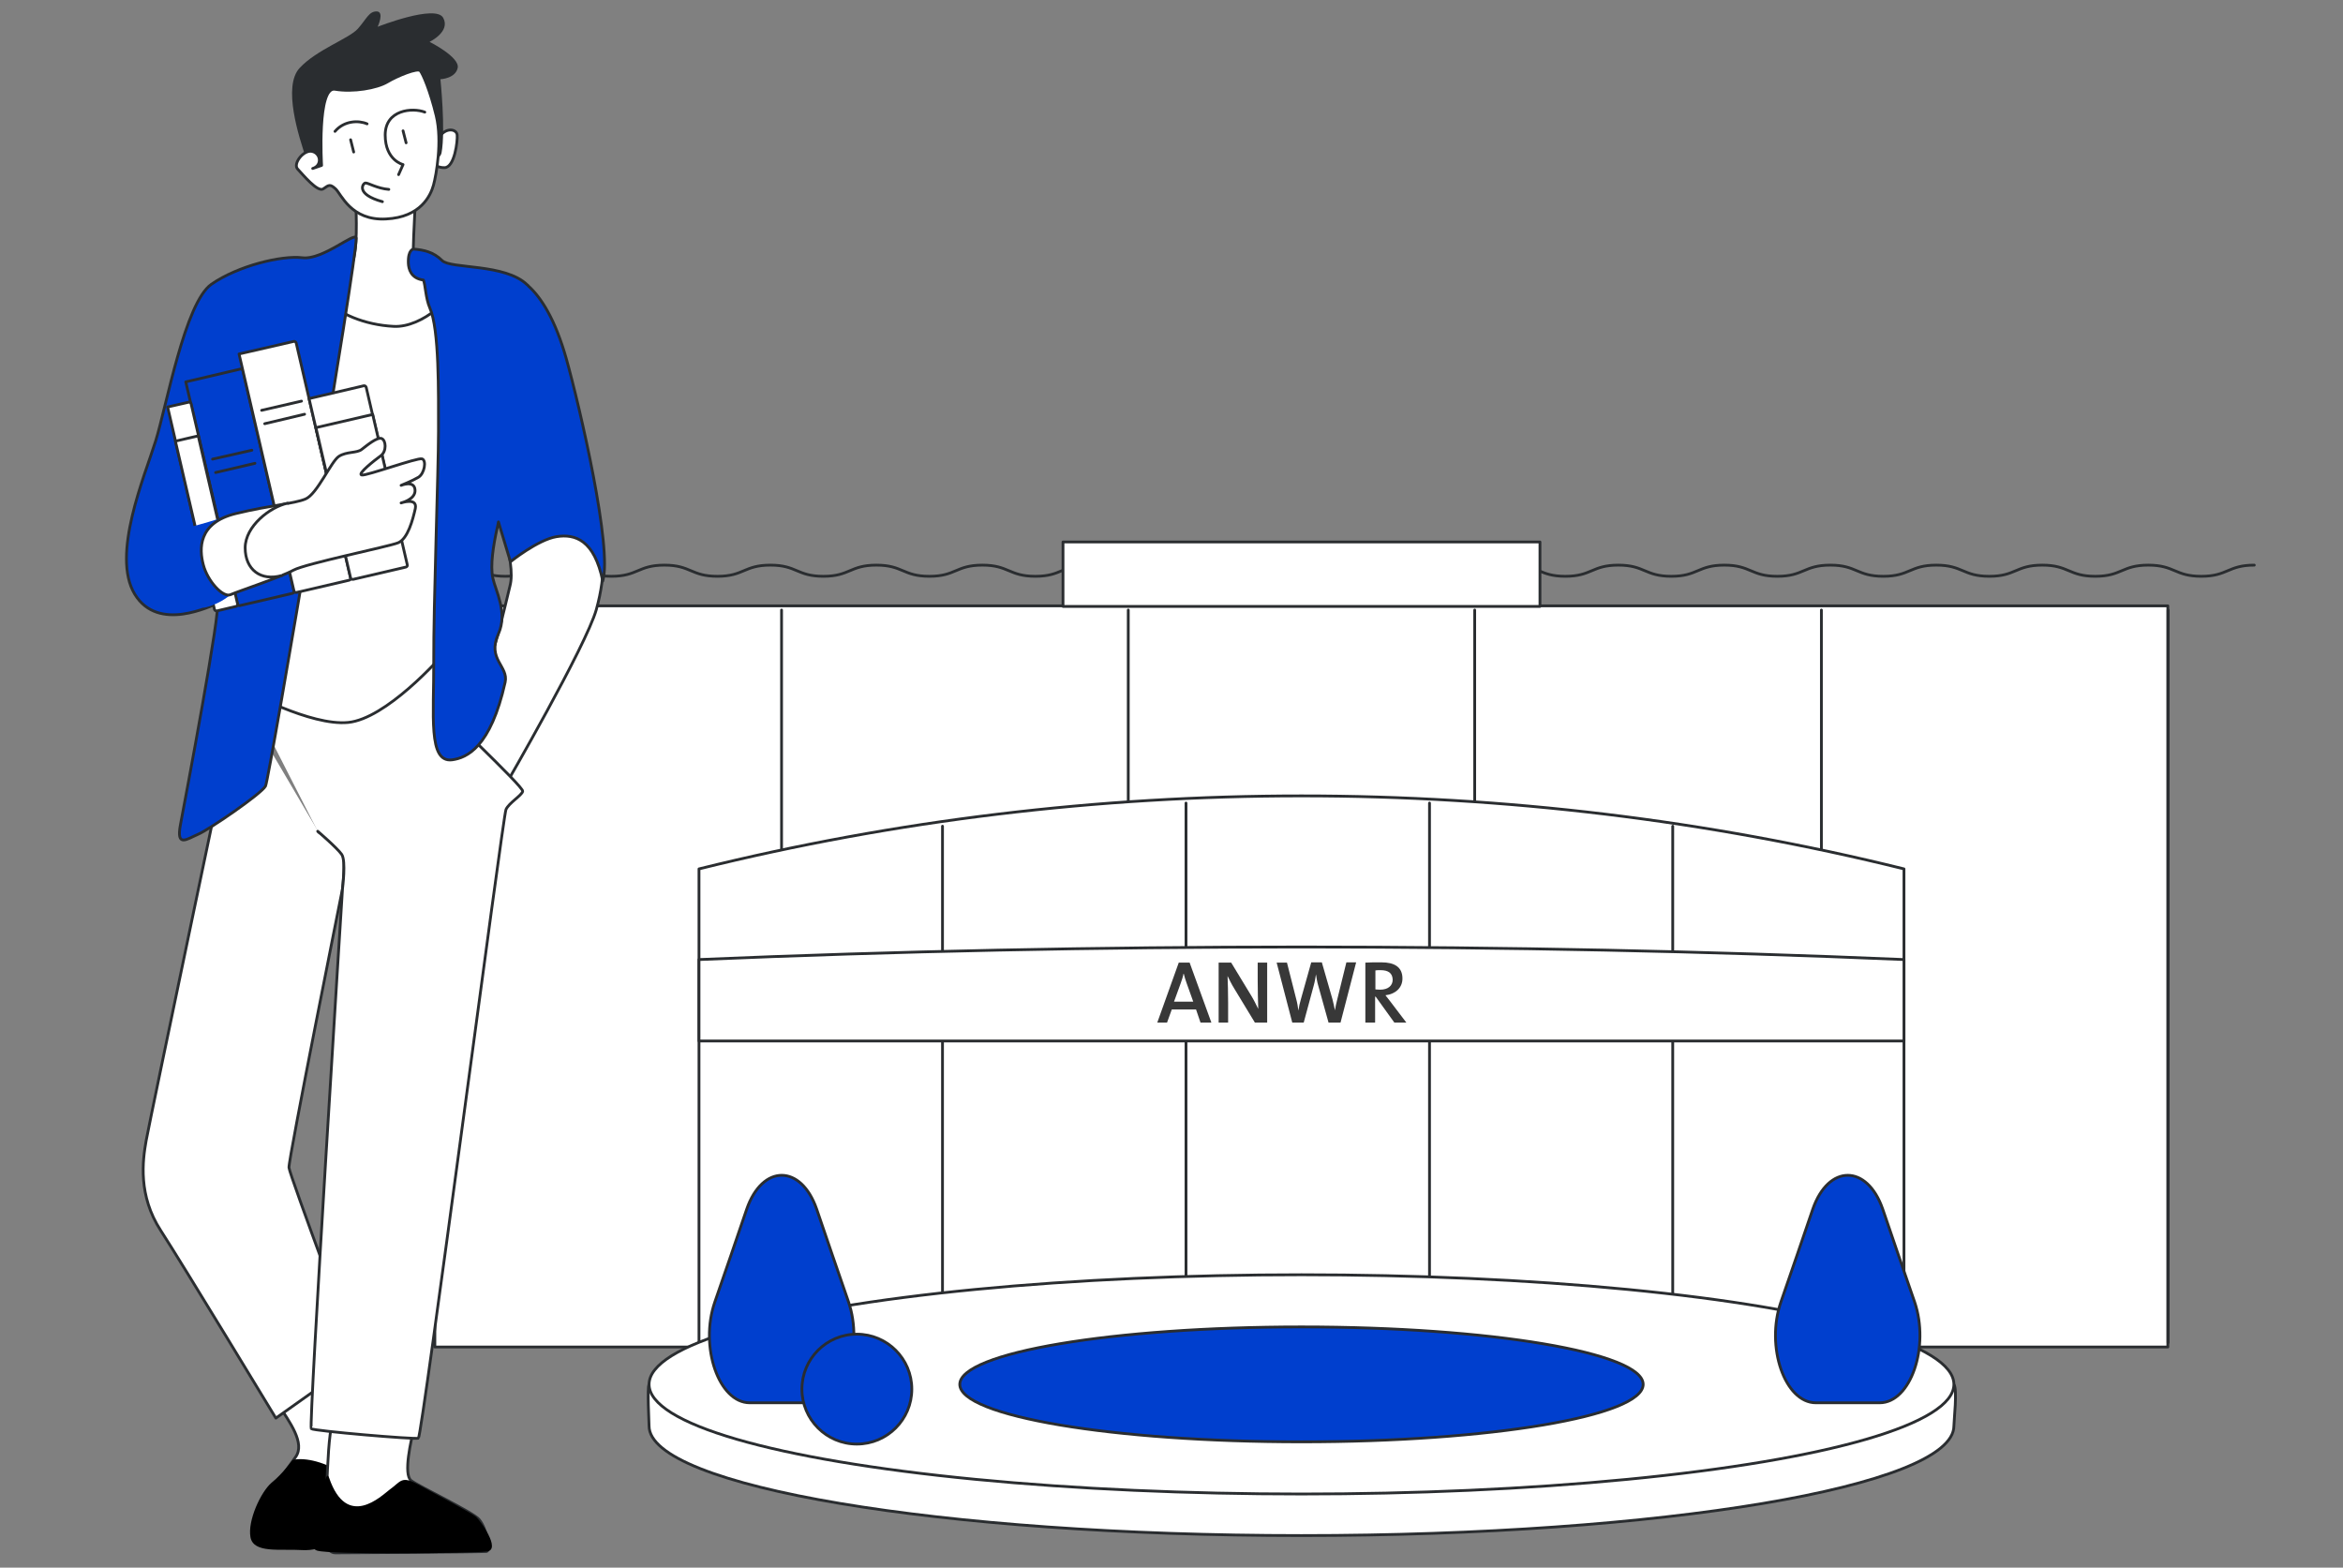 <?xml version="1.0" encoding="utf-8"?>
<!-- Generator: Adobe Illustrator 24.1.3, SVG Export Plug-In . SVG Version: 6.00 Build 0)  -->
<svg version="1.1" id="Ebene_1" xmlns="http://www.w3.org/2000/svg" xmlns:xlink="http://www.w3.org/1999/xlink" x="0px" y="0px"
	 viewBox="0 0 840 562" style="enable-background:new 0 0 840 562;" xml:space="preserve">
<rect x="0" y="0" width="840" height="562" fill="#808080" stroke="none"/>
<style type="text/css">
	.st0{fill:#FFFFFF;stroke:#2A2D30;stroke-linecap:round;stroke-linejoin:round;stroke-miterlimit:10;}
	.st1{fill:none;stroke:#2A2D30;stroke-linecap:round;stroke-linejoin:round;stroke-miterlimit:10;}
	.st2{enable-background:new    ;}
	.st3{fill:#383838;}
	.st4{fill:#003FCE;stroke:#2A2D30;stroke-linecap:round;stroke-linejoin:round;stroke-miterlimit:10;}
	.st5{fill:#FFFFFF;stroke:#2A2D30;stroke-width:1;stroke-linecap:round;stroke-linejoin:round;stroke-miterlimit:9.999;}
	.st6{fill:#003FCE;}
	.st7{fill:#2A2D30;}
</style>
<g id="effizienz">
</g>
<g id="finanzierungsloesungen">
</g>
<g id="umsaetze">
	<g>
		<g>
			<g>
				<rect x="155.9" y="217.2" class="st0" width="621.3" height="265.7"/>
				<line class="st1" x1="653" y1="218.7" x2="653" y2="481.3"/>
				<line class="st1" x1="528.7" y1="218.7" x2="528.7" y2="481.3"/>
				<line class="st1" x1="404.5" y1="218.7" x2="404.5" y2="481.3"/>
				<line class="st1" x1="280.2" y1="218.7" x2="280.2" y2="481.3"/>
				<line class="st1" x1="777.3" y1="218.7" x2="777.3" y2="481.3"/>
			</g>
			<g>
				<path class="st1" d="M124.2,202.6c9.5,0,9.5,4,19,4c9.5,0,9.5-4,19-4c9.5,0,9.5,4,19,4c9.5,0,9.5-4,19-4c9.5,0,9.5,4,19,4
					c9.5,0,9.5-4,19-4c9.5,0,9.5,4,19,4c9.5,0,9.5-4,19-4c9.5,0,9.5,4,19,4c9.5,0,9.5-4,19-4c9.5,0,9.5,4,19,4c9.5,0,9.5-4,19-4
					c9.5,0,9.5,4,19,4c9.5,0,9.5-4,19-4c9.5,0,9.5,4,19,4c9.5,0,9.5-4,19-4c9.5,0,9.5,4,19,4c9.5,0,9.5-4,19-4c9.5,0,9.5,4,19,4
					c9.5,0,9.5-4,19-4c9.5,0,9.5,4,19,4s9.5-4,19-4s9.5,4,19,4s9.5-4,19-4s9.5,4,19,4s9.5-4,19-4s9.5,4,19,4s9.5-4,19-4s9.5,4,19,4
					s9.5-4,19-4s9.5,4,19,4c9.5,0,9.5-4,19-4s9.5,4,19,4c9.5,0,9.5-4,19-4s9.5,4,19,4c9.5,0,9.5-4,19-4"/>
			</g>
			<g>
				<path class="st0" d="M682.6,481.3h-216h-216v-84.9v-84.9l0,0c141-34.9,291-34.9,432,0l0,0v84.9L682.6,481.3L682.6,481.3z"/>
				<line class="st1" x1="337.9" y1="296.2" x2="337.9" y2="487"/>
				<line class="st1" x1="425.2" y1="287.9" x2="425.2" y2="478.7"/>
				<line class="st1" x1="512.5" y1="287.9" x2="512.5" y2="478.7"/>
				<line class="st1" x1="599.7" y1="296.2" x2="599.7" y2="487"/>
			</g>
			<rect x="381.1" y="194.3" class="st0" width="171" height="23.1"/>
			<path class="st0" d="M682.6,373.2h-216h-216v-14.6v-14.6l0,0c141-6,291-6,432,0l0,0v14.6L682.6,373.2L682.6,373.2z"/>
			<g class="st2">
				<path class="st3" d="M430.4,366.6l-1.6-4.7h-8.7l-1.7,4.7h-3.5l7.7-21.5h3.9l7.8,21.5H430.4z M425.4,352.4
					c-0.4-1.1-0.7-2.1-1-3.3h-0.1c-0.2,1.1-0.6,2.3-1,3.4l-2.4,6.6h6.9L425.4,352.4z"/>
				<path class="st3" d="M449.9,366.6l-7.4-12.2c-1-1.6-1.7-3.1-2.4-4.5c0.1,2.1,0.2,6.5,0.2,9.5v7.2h-3.4v-21.5h4.5l7.1,11.7
					c1,1.6,1.8,3.3,2.6,4.9c-0.1-2.5-0.2-7.1-0.2-10.2v-6.4h3.4v21.5L449.9,366.6L449.9,366.6z"/>
				<path class="st3" d="M480.6,366.6h-4.3l-3.7-13.3c-0.4-1.3-0.6-2.7-0.8-4h0c-0.2,1.3-0.4,2.6-0.8,4l-3.6,13.3h-4.1l-5.6-21.5
					h3.7l3.3,13c0.4,1.4,0.6,2.8,0.8,4.2h0c0.2-1.4,0.5-2.8,0.9-4.1l3.7-13.2h3.8l3.8,13.2c0.3,1.1,0.6,2.6,0.9,4h0
					c0.2-1.3,0.5-2.6,0.8-3.8l3.3-13.4h3.5L480.6,366.6z"/>
				<path class="st3" d="M499.9,366.6l-6.7-9.3h-0.2v9.3h-3.5v-21.5c1.6-0.1,3.3-0.1,5.8-0.1c4.5,0,7.5,1.6,7.5,5.8
					c0,3.4-2.6,5.6-6.1,6c0.6,0.8,1.3,1.6,1.8,2.3l5.7,7.5L499.9,366.6L499.9,366.6z M494.9,347.8c-0.7,0-1.3,0-1.8,0.1v6.8
					c0.3,0,0.9,0.1,1.7,0.1c2.8,0,4.5-1.4,4.5-3.6C499.2,348.9,497.8,347.8,494.9,347.8z"/>
			</g>
			<g>
				<path class="st0" d="M700.5,511.2c0,21.7-104.7,39.3-233.9,39.3s-233.9-17.6-233.9-39.3c0-1.2-0.7-13.7,0-14.9
					c10.9-20,112-24.4,233.9-24.4c118.8,0,218.8,5.1,233.9,24.4C701.8,498,700.5,509.4,700.5,511.2z"/>
				<ellipse class="st0" cx="466.6" cy="496.3" rx="233.9" ry="39.3"/>
				<ellipse class="st4" cx="466.6" cy="496.3" rx="122.5" ry="20.6"/>
			</g>
			<path class="st4" d="M280.2,502.9h-11.4c-11.1,0-18.1-20.1-12.5-36.2l5.8-16.8l5.6-16.4c5.6-16.2,19.5-16.2,25.1,0l5.6,16.4
				l5.8,16.8c5.5,16.1-1.4,36.2-12.5,36.2H280.2z"/>
			<path class="st4" d="M662.4,502.9H651c-11.1,0-18.1-20.1-12.5-36.2l5.8-16.8l5.6-16.4c5.6-16.2,19.5-16.2,25.1,0l5.6,16.4
				l5.8,16.8c5.5,16.1-1.4,36.2-12.5,36.2H662.4z"/>
			<circle class="st4" cx="307.2" cy="498" r="19.7"/>
		</g>
		<g>
			<path class="st0" d="M99.8,503.6c4,6.1,9.7,13.8,6.2,18.7c-3.5,5-15.8,21.5-15.6,27s22.6,6.1,27.2,4.6s21.1-30.5,21.1-34.3
				s-18-33.6-18-33.6L99.8,503.6z"/>
			<path d="M104.9,523.4c4.4-1.1,12.5,0.9,17.8,5.1c5.3,4.2,6.6,17.8,2.4,20.4s-9.2,7.3-16.9,6.8c-7.7-0.5-17.3,1.3-18.4-4.6
				s3.7-16.2,7.5-19.5C101.3,528.4,104.9,523.4,104.9,523.4z"/>
			<path class="st0" d="M148.5,511.9c-1.1,4.2-4,16.7-1.1,18.9c2.9,2.2,22.4,11.4,24.4,14c2.6,3.1,4.4,11.2,2.6,11.4
				s-51.1,0.5-54.2,0.5s-4.9-5.3-4.2-8.3c1.5-6.1,0.9-39.1,4.2-39.8C123.5,507.8,148.5,511.9,148.5,511.9z"/>
			<path d="M112.7,542.1c2.3-2,3.9-16.5,5.3-12.3c6.4,18.7,18.8,6.4,21.6,4.3c4.2-3,4.2-5.2,10.3-1.9s19,10.1,20.8,11.6
				c1.3,1.1,9.1,11.7,3.9,12.4s-56.1,1.2-60.9-0.3C109,554.4,112.7,542.1,112.7,542.1z"/>
			<rect x="92.7" y="100" class="st0" width="71.4" height="163.9"/>
			<path class="st0" d="M127.6,74.1c0,0,1,18.4-2,21.2c-3,2.7-13.5,6.5-9.1,11.8c4.5,5.3,14.3,9.4,24.6,9.9
				c10.4,0.6,22.6-11.1,21.2-15.3c-1.4-4.2-12.8-2.3-13.8-4.3c-1-2,0.4-24.5,0.4-24.5L127.6,74.1z"/>
			<path class="st0" d="M180.7,189c1.9,10.2,3.4,16.4,2.1,21.2c-1.3,4.9-6.8,31.1-11.6,35s-8.2,14.6-8.2,14.6l18.2,21.7
				c0,0,29-50.1,32.6-63c3.6-12.9,3.2-24.7-0.6-26.9C209.6,189.6,180.7,189,180.7,189z"/>
			<path class="st0" d="M85.6,249.7c0,0-31.9,151.9-33.2,159.2s-2.9,19.7,5.2,32.2s41.3,67.3,41.3,67.3l29.6-21
				c0,0-24.7-66.2-24.9-68.8c-0.3-2.6,19.2-100,19.2-100s1.3-12,0-13.8c-1.3-1.8-8.6-6.5-8.6-6.5"/>
			<path class="st0" d="M88.2,247.6c0,0,23.1,12.7,36.6,11.4c13.5-1.3,32.7-22.6,35.6-26.2s7.8-2.6,8.8-1.3
				c1,1.3-11.7,19.5-12.2,20.5c-0.5,1,30.9,30.1,30.4,31.7c-0.5,1.6-4.9,4.1-6,6.5S151.3,515.1,150,515.6s-37.4-2.6-38.4-3.4
				s11.2-193.7,11.2-193.7s1.3-9.9-0.3-12.2c-1.6-2.3-8.6-8.3-8.6-8.3"/>
			<path class="st4" d="M203,128.5c-3.9-13.8-8.9-21.8-13.6-26c-0.1-0.2-0.2-0.3-0.4-0.4c-7.9-7.7-27.4-5.6-30.5-8.7
				c-3.1-3.1-6.6-3.8-10.2-4.1c0,0-2.1,0-1.9,5.1c0.1,1.9,0.8,5.4,5.4,6c0.7,1.6,0.8,6.6,2.3,10c3.4,7.6,3.1,30.3,3.1,44.3
				s-1.8,62.6-1.7,82.2c0.1,19.6-2.1,36.6,6.6,35.5c5.2-0.7,13.8-4.4,19-27.8c1.3-5.8-6.6-8.2-2.4-17.4c3.4-7.6-1-15.3-2-19.9
				c-1-4.6,0.2-11.9,1.5-17.8c0.1-0.4,0.3-1.2,0.5-2.4l4.3,14.3c0,0,9.8-7.9,16.5-9c6.8-1.1,13.6,1.3,16.6,15.9
				C219.6,196.7,208,146.3,203,128.5z"/>
			<path class="st4" d="M127.7,85.4c0.4,7.1-31.1,193.6-32.5,196.4c-1.4,2.7-20.2,15.6-24.2,17.3s-7.9,4.9-6.3-3.5
				s15-79.5,13.1-79.1c-1.9,0.4-21,10.5-29.5-3.5c-8.5-14,3.6-42.4,7.5-54.9s10.5-49.6,20-56.2s25.1-10.4,32.6-9.5
				C115.8,93.3,127.5,82.8,127.7,85.4z"/>
			<path class="st0" d="M157.8,48.7c2.4-3.1,5.9-2.4,6.1-0.3s-0.9,11.6-4.5,11.7c-3.6,0.1-5.3-2.7-5.3-2.7L157.8,48.7z"/>
			<g id="Bücher_1_">
				<g>
					<path class="st4" d="M104.9,212.7L86,217.1c-0.4,0.1-0.8-0.2-0.9-0.5l-18.5-79.7l19.6-4.6c0.4-0.1,0.8,0.2,0.9,0.6l18.3,78.9
						C105.5,212.2,105.3,212.6,104.9,212.7z"/>
					<path class="st0" d="M84.6,217.4l-6.8,1.6c-0.4,0.1-0.8-0.2-0.9-0.5l-16.8-72.6l7.5-1.7c0.4-0.1,0.8,0.2,0.9,0.5l16.7,71.9
						C85.2,217,85,217.3,84.6,217.4z"/>
					<path class="st0" d="M125.2,208l-18.9,4.4c-0.4,0.1-0.8-0.2-0.9-0.5l-19.7-85l19.6-4.5c0.4-0.1,0.8,0.2,0.9,0.6l19.5,84.3
						C125.8,207.5,125.6,207.9,125.2,208z"/>
					<g>
						
							<rect x="81.7" y="196.6" transform="matrix(0.974 -0.226 0.226 0.974 -42.96 26.006)" class="st5" width="20.9" height="8.3"/>
					</g>
					
						<rect x="68.2" y="156.6" transform="matrix(0.974 -0.226 0.226 0.974 -38.935 21.038)" class="st5" width="8.4" height="48"/>
					<g>
						<path class="st0" d="M145.5,203.3l-18.9,4.4c-0.4,0.1-0.8-0.2-0.9-0.5l-14.9-64.3l19.6-4.6c0.4-0.1,0.8,0.2,0.9,0.6l14.7,63.5
							C146.2,202.8,145.9,203.2,145.5,203.3z"/>
						
							<rect x="118.1" y="150.4" transform="matrix(0.974 -0.226 0.226 0.974 -35.755 33.51)" class="st5" width="20.9" height="45.2"/>
					</g>
				</g>
				<line class="st1" x1="76.2" y1="164.6" x2="90.3" y2="161.4"/>
				<line class="st1" x1="77.3" y1="169.4" x2="91.4" y2="166.1"/>
				<line class="st1" x1="93.8" y1="147.1" x2="108.1" y2="143.8"/>
				<line class="st1" x1="94.9" y1="151.9" x2="109.2" y2="148.5"/>
			</g>
			<path class="st6" d="M67.2,189.2c11.7-3,16.4-5.1,16.4-5.1s-13.5,5.3-9.7,16s9.3,12.6,9.3,12.6s-3.5,3.6-9.7,5.1
				C67.2,219.2,67.2,189.2,67.2,189.2z"/>
			<path class="st7" d="M109.8,56.9c-2.7-7.9-8.5-25.9-2.4-32.5s17.8-10.6,20.9-14.1c3.1-3.5,4-6.3,6.8-6.2c2.8,0.1,0.3,5.5,0.3,5.5
				s20.8-8.2,23.5-3.2S154,15,154,15s10.8,5.4,10.1,9.3c-0.8,3.9-6.2,4.1-6.2,4.1s1.9,18.3,0.4,26.4c-1.6,8.1-43.8,9.1-43.8,9.1
				L109.8,56.9z"/>
			<path class="st0" d="M112.1,60.4c3.4-1,3-5.3-0.1-6.1c-3.1-0.8-7.1,4.4-5.3,6.3c1.8,1.9,7.2,8.5,9.2,7.1s2.4-1.8,4.4,0
				s5.5,11.5,18.1,10.8c12.5-0.6,16-8.5,17-12.1s3.2-15.7,1-24.9c-2.2-9.1-4.8-15-5.7-16.1c-0.9-1.2-8.2,1.8-11.9,4
				s-12.2,3.7-18.7,2.6s-4.8,27.3-4.8,27.3L112.1,60.4z"/>
			<path class="st0" d="M120.1,47.1c3.3-3.9,8.5-4,11.5-2.7"/>
			<path class="st0" d="M152.3,40.2c-4.4-1.7-14.2-0.9-14.2,8.2s6.4,10.6,6.4,10.6l-1.6,3.6"/>
			<line class="st1" x1="125.7" y1="50.1" x2="126.8" y2="54.5"/>
			<line class="st1" x1="144.5" y1="46.9" x2="145.6" y2="51.2"/>
			<path class="st0" d="M139.4,67.9c-4.1-0.3-7.5-2.4-8.4-2.3c-0.9,0.1-3.7,4,6.1,6.7"/>
			<path class="st0" d="M84.6,184.1c12.4-3,20.8-3.5,24.9-5.2c4.2-1.7,9.2-13.5,12-15.3s6.5-1.1,8.2-2.5c1.7-1.3,5.5-4.5,7.1-3.9
				c1.6,0.6,1.9,4.6-0.3,6.2s-8.6,6.6-6.8,6.9s19.9-6.3,21.6-5.8s0.9,5.3-1.3,6.6c-2.2,1.3-6.2,2.9-6.2,2.9s4.8-2,5,1.7
				c0.2,3.4-5,4.6-5,4.6s5.9-2.1,5.1,2c-0.9,4-2.7,10.9-6.2,12.3c-3.5,1.4-33,7.4-37.5,9.8c-4.5,2.5-19.9,7.6-22.6,8.8
				c-2.7,1.1-8.2-4.9-9.7-10.7C71.4,196.9,70.9,187.4,84.6,184.1z"/>
			<path class="st0" d="M103.1,180.4c-6.2,1.3-15.2,8.2-15.2,16s5.6,12.1,13.2,9.9"/>
		</g>
	</g>
</g>
</svg>
